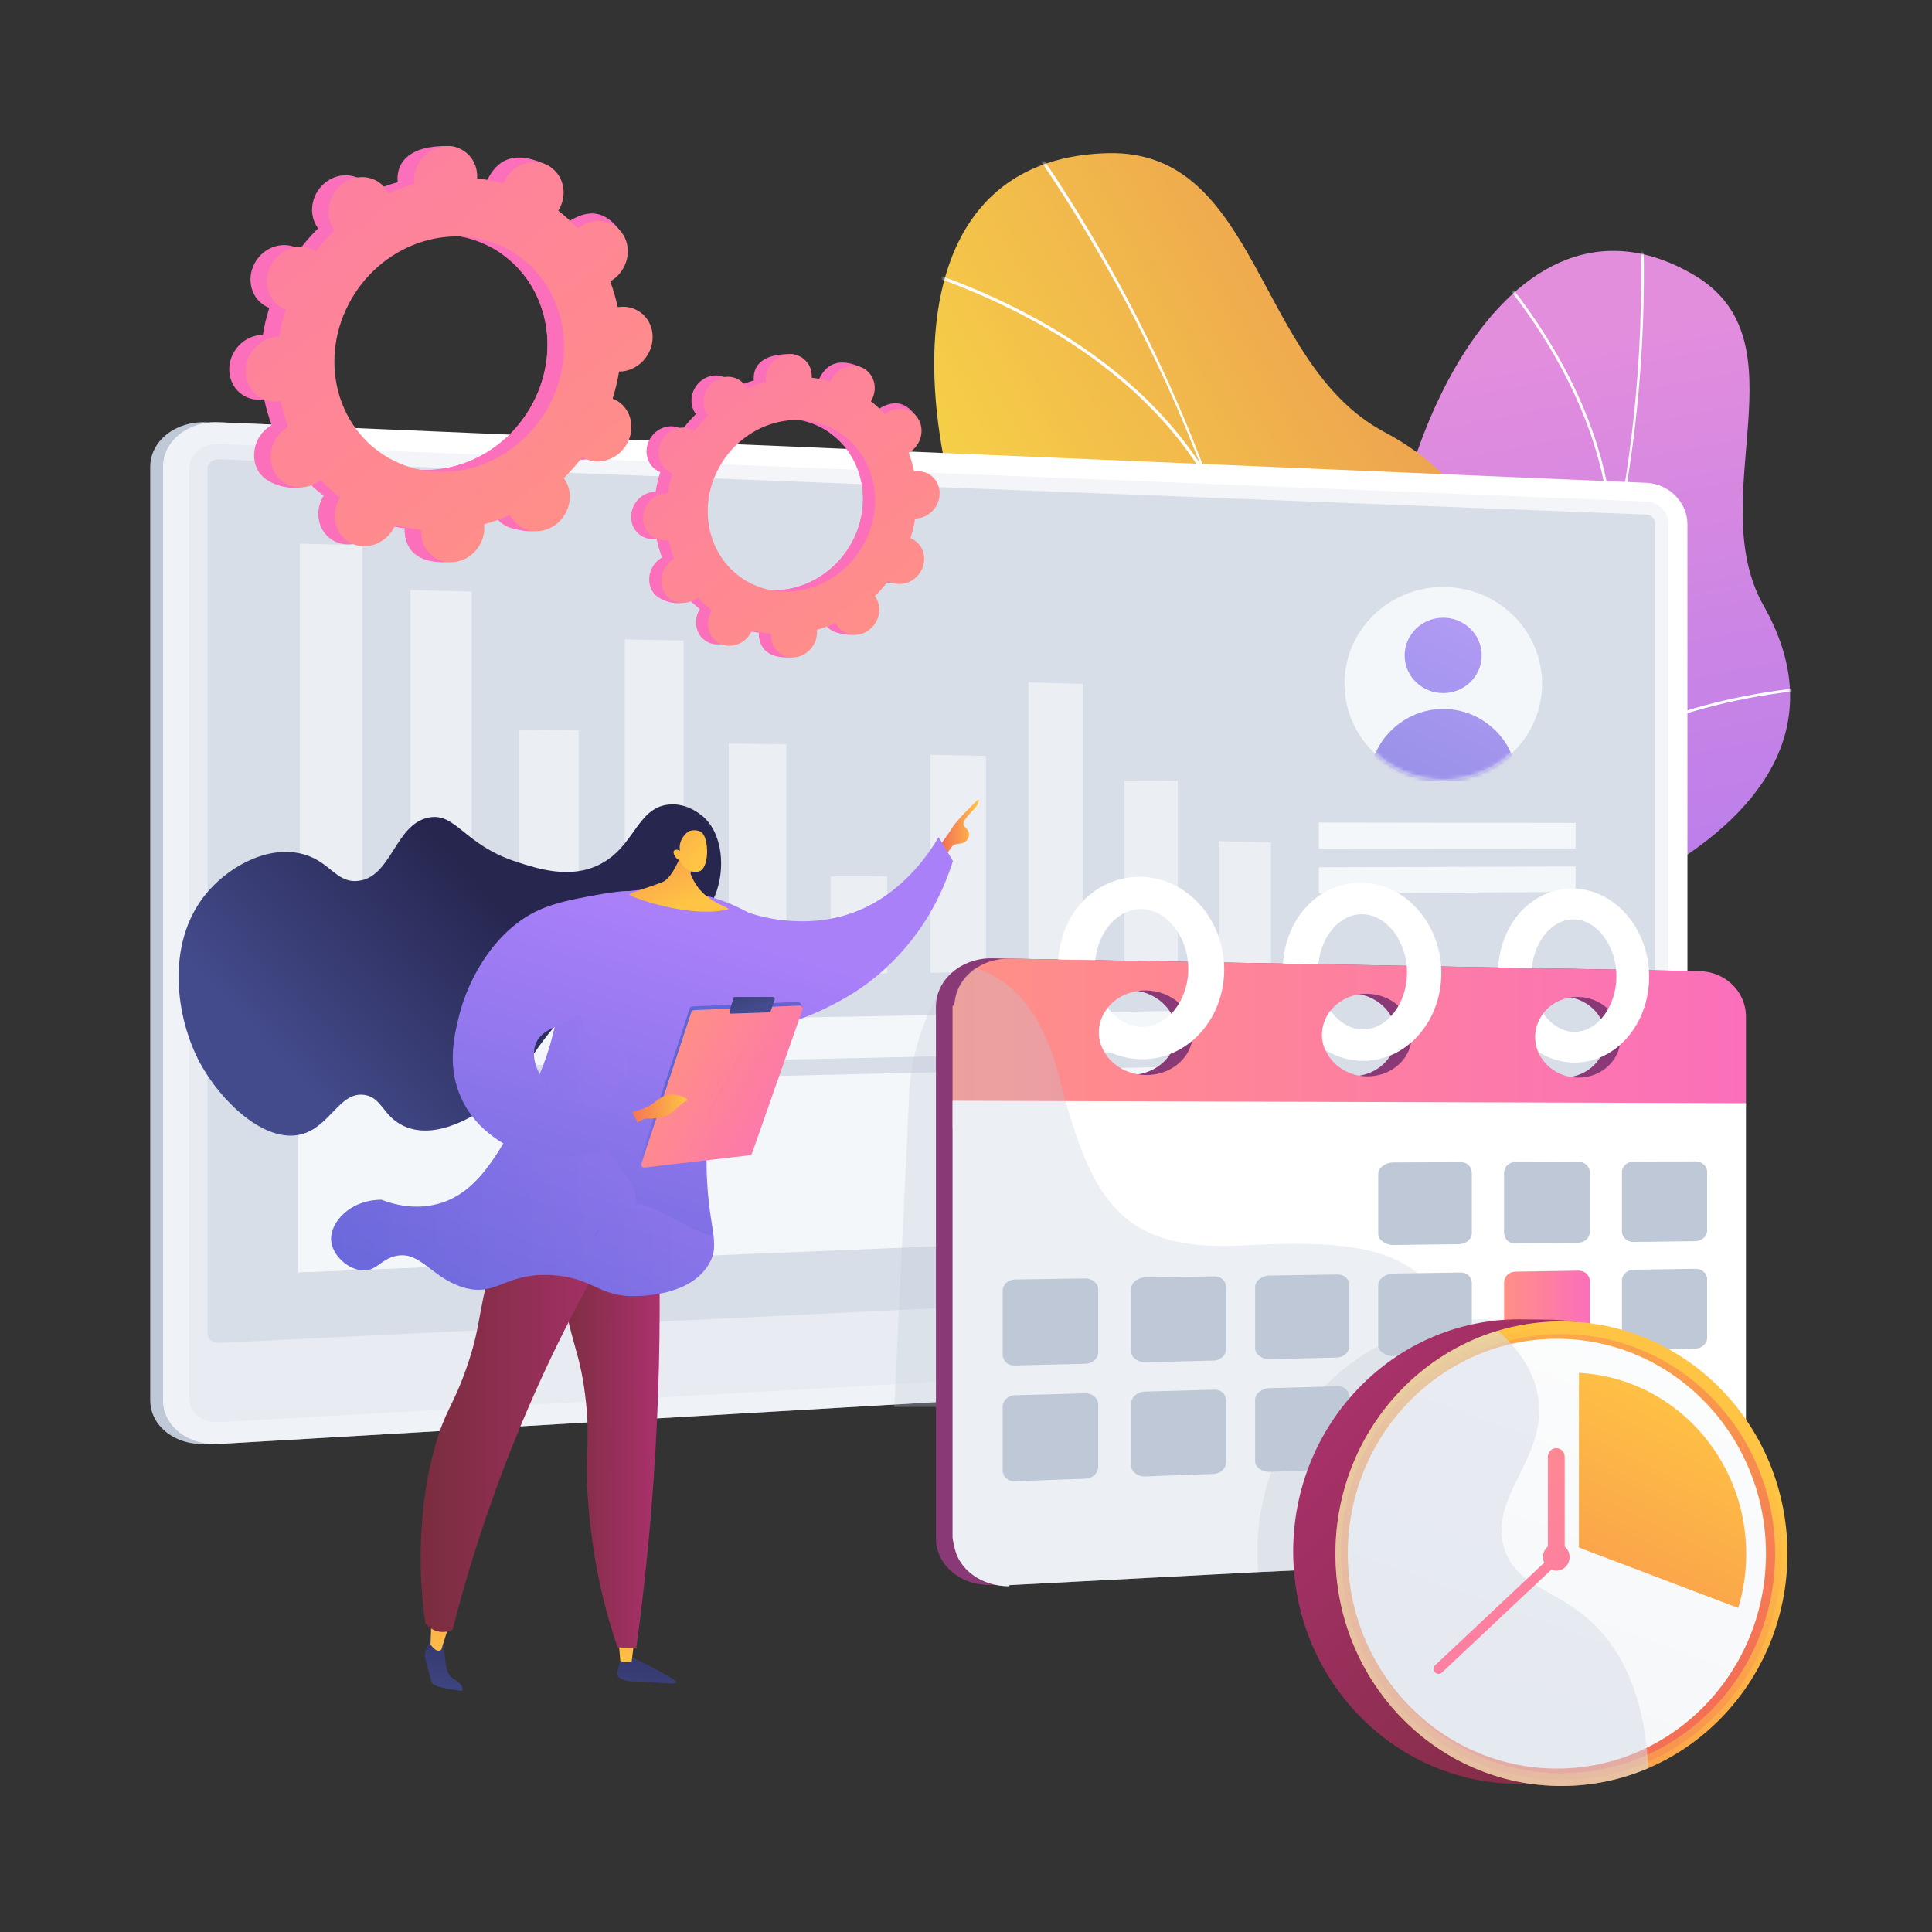 <svg xmlns="http://www.w3.org/2000/svg" width="463" height="463" viewBox="0 0 463 463" fill="none"><rect x="0" y="0" width="463" height="463" fill="#333333" stroke="none"/><path d="M280.623 332.368C277.515 332.111 270.986 328.87 269.639 327.339C260.68 317.146 242.64 299.128 242.852 284.916C242.888 282.489 253.841 279.762 255.29 277.473C261.842 274.076 264.331 273.296 268.939 267.071C282.543 248.695 248.18 216.784 285.878 203.412C313.492 193.617 337.57 202.034 332.634 159.619C327.698 117.204 358.664 38.183 405.907 65.873C433.021 81.765 407.914 119.102 422.675 145.202C436.702 170.003 426.662 191.355 399.825 207.766C372.988 224.177 388.221 235.24 397.31 258.993C408.228 287.524 362.961 294.624 341.777 296.157C324.718 297.391 282.13 311.799 280.623 332.368Z" fill="url(#paint0_linear_109_7)"></path><mask id="mask0_109_7" style="mask-type:luminance" maskUnits="userSpaceOnUse" x="242" y="60" width="187" height="273"><path d="M280.623 332.368C277.515 332.111 270.986 328.87 269.639 327.339C260.68 317.146 242.64 299.128 242.852 284.916C242.888 282.489 253.841 279.762 255.29 277.473C261.842 274.076 264.331 273.296 268.939 267.071C282.543 248.695 248.18 216.784 285.878 203.412C313.492 193.617 337.57 202.034 332.634 159.619C327.698 117.204 358.664 38.183 405.907 65.873C433.021 81.765 407.914 119.102 422.675 145.202C436.702 170.003 426.662 191.355 399.825 207.766C372.988 224.177 388.221 235.24 397.31 258.993C408.228 287.524 362.961 294.624 341.777 296.157C324.718 297.391 282.13 311.799 280.623 332.368Z" fill="white"></path></mask><g mask="url(#mask0_109_7)"><path d="M256.687 307.332L256.371 306.762C346.135 259.03 397.238 164.347 393.071 53.484L393.734 53.459C395.709 106.001 384.794 156.834 362.17 200.463C338.385 246.331 301.91 283.285 256.687 307.332Z" fill="#FCFDFE"></path><path d="M403.238 270.342C376.329 262.974 331.956 264.662 304.322 274.107L304.104 273.495C331.846 264.013 376.397 262.318 403.416 269.717L403.238 270.342Z" fill="#FCFDFE"></path><path d="M274.199 297.765L273.733 297.302C284.566 286.846 289.581 271.431 288.639 251.487C287.948 236.862 284.131 220.189 277.292 201.928L277.915 201.704C284.777 220.027 288.608 236.766 289.301 251.456C290.252 271.593 285.171 287.173 274.199 297.765Z" fill="#FCFDFE"></path><path d="M365.136 194.148L364.646 193.71C384.029 172.972 413.465 166.374 434.745 164.491L434.805 165.138C413.641 167.011 384.375 173.564 365.136 194.148Z" fill="#FCFDFE"></path><path d="M386.622 133.344L385.959 133.325C386.869 101.675 367.065 74.678 355.178 61.401L355.677 60.973C367.628 74.321 387.539 101.472 386.622 133.344Z" fill="#FCFDFE"></path></g><path d="M311.877 370.622C308.703 372.248 300.332 373.047 298.062 372.374C282.958 367.9 254.121 361.32 245.375 347.416C243.881 345.041 252.781 335.79 252.743 332.697C256.955 325.45 258.875 323.192 259.421 314.378C261.033 288.357 207.623 278.16 235.742 242.451C256.339 216.295 284.98 209.926 253.479 171.791C221.977 133.655 202.218 38.374 265.454 36.709C301.746 35.754 300.928 87.094 331.676 103.487C360.895 119.063 364.613 145.819 348.936 177.919C333.259 210.02 354.993 211.552 378.765 229.092C407.32 250.161 367.914 284.355 348.346 298.623C332.587 310.113 300.382 349.775 311.877 370.622Z" fill="url(#paint1_linear_109_7)"></path><mask id="mask1_109_7" style="mask-type:luminance" maskUnits="userSpaceOnUse" x="223" y="36" width="166" height="337"><path d="M311.877 370.622C308.703 372.248 300.332 373.047 298.062 372.374C282.958 367.9 254.121 361.32 245.375 347.416C243.881 345.041 252.781 335.79 252.743 332.697C256.955 325.45 258.875 323.192 259.421 314.378C261.033 288.357 207.623 278.16 235.742 242.451C256.339 216.295 284.98 209.926 253.479 171.791C221.977 133.655 202.218 38.374 265.454 36.709C301.746 35.754 300.928 87.094 331.676 103.487C360.895 119.063 364.613 145.819 348.936 177.919C333.259 210.02 354.993 211.552 378.765 229.092C407.32 250.161 367.914 284.355 348.346 298.623C332.587 310.113 300.382 349.775 311.877 370.622Z" fill="white"></path></mask><g mask="url(#mask1_109_7)"><path d="M272.906 360.796L272.24 360.434C329.185 260.005 319.08 137.392 245.208 32.445L245.835 32.022C280.845 81.759 302.285 137.618 307.836 193.56C313.673 252.372 301.594 310.201 272.906 360.796Z" fill="#FCFDFE"></path><path d="M391.66 236.516C360.936 245.61 318.988 274.021 298.151 299.849L297.553 299.387C318.472 273.457 360.589 244.933 391.44 235.802L391.66 236.516Z" fill="#FCFDFE"></path><path d="M283.854 340.956L283.111 340.789C287.025 324.117 282.176 306.15 268.7 287.385C258.82 273.626 244.616 259.768 226.485 246.193L226.948 245.601C245.141 259.222 259.399 273.136 269.324 286.956C282.929 305.901 287.818 324.069 283.854 340.956Z" fill="#FCFDFE"></path><path d="M306.733 185.65L305.983 185.52C311.708 153.723 336.085 129.567 355.527 114.902L355.992 115.493C336.657 130.078 312.416 154.088 306.733 185.65Z" fill="#FCFDFE"></path><path d="M289.26 113.746L288.606 114.129C269.552 82.9 233.349 68.68 213.465 62.983L213.679 62.267C233.671 67.995 270.073 82.299 289.26 113.746Z" fill="#FCFDFE"></path></g><path d="M49.447 346.037C42.051 346.469 36 341.773 36 335.567V111.887C36 105.681 42.051 100.888 49.447 101.202L50.478 101.246L391.491 125.75C396.922 125.98 401.318 120.418 401.318 125.696V315.935C401.318 321.213 396.922 325.764 391.491 326.08L51.208 343.932L50.128 345.998L49.447 346.037Z" fill="#BFC8D6"></path><path d="M52.521 346.037C45.125 346.469 39.074 341.773 39.074 335.567V111.887C39.074 105.681 45.125 100.888 52.521 101.202L394.565 115.707C399.996 115.938 404.392 120.418 404.392 125.696V315.935C404.392 321.213 399.996 325.764 394.565 326.08L52.521 346.037Z" fill="white"></path><path opacity="0.3" d="M394.566 120.184L52.521 106.413C48.567 106.254 45.352 108.811 45.352 112.124V286.088V335.229C45.352 338.543 48.567 341.049 52.521 340.827L394.566 321.603C397.476 321.44 399.83 319.012 399.83 316.18V272.692V125.524C399.83 122.692 397.476 120.302 394.566 120.184Z" fill="#D8DEE8"></path><path d="M52.521 321.825C50.982 321.899 49.728 320.911 49.728 319.622V112.29C49.728 111.001 50.981 110 52.521 110.06L394.565 123.319C395.701 123.363 396.623 124.298 396.623 125.403V303.172C396.623 304.277 395.701 305.221 394.565 305.276L52.521 321.825Z" fill="#D8DEE8"></path><path opacity="0.4" d="M358.857 312.235C330.081 294.813 350.18 245.28 317.864 220.392C285.283 195.3 239.438 226.075 216.616 200.09C199.623 180.742 219.507 157.379 203.281 139.183C177.836 110.648 112.697 149.894 82.771 121.781C78.522 117.79 74.234 111.735 71.794 102.019L52.521 101.202C45.125 100.888 39.074 105.681 39.074 111.887V335.567C39.074 341.773 45.125 346.469 52.521 346.038L394.565 326.08C399.996 325.764 404.392 321.213 404.392 315.935V312.552C381.681 320.095 367.796 317.647 358.857 312.235Z" fill="#D8DEE8"></path><path d="M71.512 304.914L153.84 301.553V259.309L71.512 261.263V304.914Z" fill="#F4F7FA"></path><g opacity="0.7"><path d="M292.061 232.176L304.569 232.007V201.895L292.061 201.581V232.176Z" fill="#F4F7FA"></path><path d="M269.489 232.481L282.239 232.309V187.127L269.489 187.053V232.481Z" fill="#F4F7FA"></path><path d="M246.475 232.792L259.476 232.616V163.909L246.475 163.535V232.792Z" fill="#F4F7FA"></path><path d="M223.007 233.108L236.265 232.929V181.173L223.007 180.875V233.108Z" fill="#F4F7FA"></path><path d="M199.072 233.431L212.594 233.249V209.986L199.072 210.038V233.431Z" fill="#F4F7FA"></path><path d="M174.654 233.761L188.449 233.575V178.35L174.654 178.223V233.761Z" fill="#F4F7FA"></path><path d="M149.739 234.098L163.815 233.908V153.51L149.739 153.24V234.098Z" fill="#F4F7FA"></path><path d="M124.312 234.441L138.678 234.247V175.016L124.312 174.868V234.441Z" fill="#F4F7FA"></path><path d="M98.357 234.792L113.022 234.594V141.769L98.357 141.425V234.792Z" fill="#F4F7FA"></path><path d="M71.857 235.149L86.831 234.947V130.695L71.857 130.282V235.149Z" fill="#F4F7FA"></path></g><path d="M316.055 294.928L377.581 292.416V286.322L316.055 288.667V294.928Z" fill="#F4F7FA"></path><path d="M316.055 214.107L377.581 213.749V207.655L316.055 207.846V214.107Z" fill="#F4F7FA"></path><path d="M316.055 203.389L377.581 203.317V197.223L316.055 197.128V203.389Z" fill="#F4F7FA"></path><path d="M316.055 286.273L326.082 285.901V276.299L316.055 276.629V286.273Z" fill="#F4F7FA"></path><path d="M94.122 278.324C99.352 278.517 100.129 275.554 105.278 275.267C114.011 274.78 116.15 283.099 124.566 282.972C131.435 282.868 133.163 277.252 139.964 277.874C145.019 278.337 146.015 281.631 150.943 282.103C151.927 282.198 152.895 282.161 153.84 282.026V301.553L71.512 304.915V270.366C75.925 270.677 79.146 271.654 81.453 272.644C87.004 275.025 88.845 278.13 94.122 278.324Z" fill="#F4F7FA"></path><path d="M71.857 256.471L304.569 251.384V241.836L71.857 245.965V256.471Z" fill="#F4F7FA"></path><path d="M163.815 301.145L304.569 295.397V255.077L163.815 258.378V301.145Z" fill="#F4F7FA"></path><path d="M362.618 180.222C371.863 171.173 371.863 156.502 362.618 147.453C353.372 138.404 338.381 138.404 329.136 147.453C319.89 156.502 319.89 171.173 329.136 180.222C338.381 189.271 353.372 189.271 362.618 180.222Z" fill="#F4F7FA"></path><mask id="mask2_109_7" style="mask-type:luminance" maskUnits="userSpaceOnUse" x="322" y="140" width="48" height="48"><path d="M362.618 180.222C371.863 171.173 371.863 156.502 362.618 147.453C353.372 138.404 338.381 138.404 329.136 147.453C319.89 156.502 319.89 171.173 329.136 180.222C338.381 189.271 353.372 189.271 362.618 180.222Z" fill="white"></path></mask><g mask="url(#mask2_109_7)"><g opacity="0.74"><path d="M345.852 166.1C350.949 166.1 355.081 162.056 355.081 157.067C355.081 152.079 350.949 148.034 345.852 148.034C340.755 148.034 336.623 152.079 336.623 157.067C336.623 162.056 340.755 166.1 345.852 166.1Z" fill="url(#paint2_linear_109_7)"></path><path d="M328.181 187.221C328.181 177.942 336.105 169.898 345.88 169.898C355.656 169.898 363.58 177.942 363.58 187.221H328.181Z" fill="url(#paint3_linear_109_7)"></path></g></g><path d="M151.637 397.183C151.637 397.183 161.966 402.32 162.135 403.14C162.304 403.96 155.492 402.865 152.712 402.983C149.931 403.102 147.643 402.202 147.895 400.914C148.147 399.624 149.12 396.383 149.12 396.383L151.637 397.183Z" fill="url(#paint4_linear_109_7)"></path><path d="M152.015 393.014L151.387 398.103C151.387 398.103 149.752 398.74 148.653 397.987L148.185 392.405L152.015 393.014Z" fill="url(#paint5_linear_109_7)"></path><path d="M103.37 393.136L102.168 395.247C101.832 395.837 101.732 396.547 101.893 397.22C102.313 398.975 103.153 402.396 103.518 403.288C104.017 404.503 110.701 405.224 110.701 405.224C110.701 405.224 111.297 404.306 109.909 403.198C108.522 402.089 107.63 401.915 107.14 400.279C106.65 398.643 106.323 394.015 106.323 394.015L103.37 393.136Z" fill="url(#paint6_linear_109_7)"></path><path d="M108.371 387.772C107.932 388.155 105.785 395.286 105.785 395.286C105.785 395.286 105.09 396.258 103.77 394.823C102.45 393.388 103.172 394.179 103.172 394.179L103.42 387.166L108.371 387.772Z" fill="url(#paint7_linear_109_7)"></path><path d="M157.698 290.768C158.243 305.949 158.266 322.442 157.467 340.062C156.569 359.904 154.762 378.243 152.486 394.867C151.64 394.896 150.751 394.901 149.822 394.872C149.195 394.853 148.587 394.82 148 394.776C146.819 391.328 145.423 386.796 144.172 381.381C142.858 375.688 142.065 370.581 141.5 365.697C139.511 348.502 141.842 347.002 140.228 334.259C138.798 322.974 136.765 322.533 134.378 306.51C131.788 289.124 133.716 286.516 134.654 285.574C138.645 281.563 148.02 284.293 157.698 290.768Z" fill="url(#paint8_linear_109_7)"></path><path opacity="0.3" d="M134.654 285.574C138.461 281.748 147.166 284.064 156.361 289.903C145.783 302.409 144.63 310.521 145.898 315.785C147.331 321.734 151.688 323.448 151.672 329.953C151.651 337.947 145.058 340.064 145.198 348.524C145.291 354.117 148.188 354.059 148.872 360.968C149.682 369.143 145.897 371.96 147.123 378.008C147.65 380.61 149.156 384.01 153.443 387.512C153.134 389.996 152.817 392.454 152.487 394.867C151.641 394.896 150.752 394.901 149.823 394.872C149.195 394.853 148.588 394.82 148.001 394.776C146.819 391.329 145.423 386.796 144.173 381.381C142.859 375.688 142.066 370.581 141.501 365.697C139.512 348.503 141.843 347.003 140.228 334.26C138.799 322.974 136.766 322.533 134.379 306.51C131.789 289.124 133.717 286.516 134.654 285.574Z" fill="url(#paint9_linear_109_7)"></path><path d="M151.147 290.513C142.039 305.096 132.215 323.244 123.43 344.968C116.791 361.384 111.976 376.798 108.441 390.535C107.963 390.777 106.834 391.261 105.392 391.052C103.426 390.767 102.247 389.394 101.939 389.01C100.5 379.163 100.658 370.823 101.147 364.804C101.46 360.95 102.013 354.532 104.258 346.609C106.772 337.734 108.501 337.236 111.781 327.846C115.186 318.101 114.361 315.669 117.621 303.473C118.961 298.463 121.203 291.007 124.903 282.089C133.651 284.897 142.399 287.705 151.147 290.513Z" fill="url(#paint10_linear_109_7)"></path><path d="M153.57 227.152C163.627 220.723 167.936 221.465 170.851 215.691C173.735 209.981 173.729 200.92 168.957 196.12C168.606 195.767 164.971 192.225 160.053 192.832C152.613 193.75 152.065 202.949 143.721 207.163C136.65 210.734 128.939 208.222 123.721 206.522C111.155 202.429 109.289 194.687 102.774 195.921C94.61 197.467 93.888 210.315 85.755 211.106C80.319 211.635 79.024 206.054 71.877 204.517C63.48 202.71 54.266 208.051 49.098 214.544C39.652 226.414 42.14 244.13 48.05 254.944C52.906 263.829 63.345 274.048 72.139 271.849C79.087 270.113 81.349 261.541 87.326 262.394C91.575 263.001 91.729 267.519 96.752 269.844C105 273.663 115.183 266.385 117.96 264.4C125.878 258.741 124.617 255.122 134.825 243.778C138.858 239.298 144.665 232.844 153.57 227.152Z" fill="url(#paint11_linear_109_7)"></path><path d="M225.597 202.149C225.597 202.149 227.297 199.821 228.375 198.092C229.453 196.362 234.487 191.503 234.487 191.503C234.487 191.503 234.871 192.274 233.787 193.508C232.703 194.742 230.423 196.856 230.947 197.751C231.472 198.646 232.948 199.434 231.882 201.123C230.817 202.812 228.965 201.659 228.018 203.014C227.071 204.369 226.101 205.847 226.101 205.847L225.597 202.149Z" fill="url(#paint12_linear_109_7)"></path><path d="M224.934 200.63C226.08 202.528 227.226 204.425 228.372 206.323C227.179 210.137 225.122 215.434 221.518 221.023C219.929 223.488 215 230.72 206.656 236.536C195.297 244.453 174.603 251.839 168.545 243.415C163.139 235.897 171.864 219.234 173.471 216.243C176.723 217.911 182.067 220.124 188.936 220.648C191.187 220.819 197.046 221.21 203.647 218.991C215.863 214.885 222.645 204.52 224.934 200.63Z" fill="url(#paint13_linear_109_7)"></path><path d="M186.724 226.065C186.153 228.876 177.219 227.369 175.375 232.471C174.385 235.21 176.486 236.949 176.574 241.599C176.673 246.805 174.137 249.762 172.192 253.857C169.344 259.856 169.333 265.736 169.312 277.496C169.282 294.235 173.064 297.601 169.836 302.996C165.634 310.019 155.543 310.467 152.816 310.589C143.489 311.004 142.383 306.154 132.262 305.575C120.704 304.914 119.058 311.062 110.792 308.44C103.241 306.044 100.7 299.671 94.82 300.991C91.145 301.815 90.17 304.747 86.703 304.429C83.219 304.11 79.617 300.731 79.372 297.266C79.067 292.959 83.877 287.533 91.416 287.524C94.412 288.675 99.378 290.009 104.901 288.527C113.95 286.1 118.656 277.679 123.884 268.327C127.5 261.858 134.147 249.967 134.226 234.374C134.259 227.944 133.148 226.063 134.75 222.627C139.95 211.467 160.125 213.132 161.833 213.293C175.58 214.59 187.414 222.67 186.724 226.065Z" fill="url(#paint14_linear_109_7)"></path><path d="M191.231 240.11L165.89 241.192C165.612 241.204 165.368 241.4 165.274 241.686L153.336 277.925C153.165 278.445 153.702 279.745 154.204 279.686L179.258 275.957C179.513 275.927 179.731 275.743 179.823 275.481L192.243 241.656C192.419 241.155 191.722 240.089 191.231 240.11Z" fill="url(#paint15_linear_109_7)"></path><path d="M191.624 240.997L166.283 242.079C166.005 242.091 165.761 242.286 165.667 242.573L153.73 278.812C153.558 279.332 153.944 279.868 154.446 279.809L179.651 276.843C179.906 276.813 180.124 276.63 180.216 276.368L192.289 242.013C192.465 241.511 192.115 240.976 191.624 240.997Z" fill="url(#paint16_linear_109_7)"></path><path d="M184.695 242.347L185.672 239.458C185.76 239.197 185.584 238.92 185.33 238.92H176.105C175.946 238.92 175.806 239.032 175.758 239.198L174.83 242.394C174.754 242.656 174.938 242.922 175.189 242.914L184.364 242.607C184.513 242.602 184.644 242.499 184.695 242.347Z" fill="url(#paint17_linear_109_7)"></path><path opacity="0.3" d="M169.096 271.037C170.742 265.196 168.033 261.393 170.798 256.854C174.709 250.434 183.111 253.151 185.723 247.971C186.427 246.574 186.764 244.493 185.814 241.245L191.625 240.997C192.115 240.976 192.465 241.511 192.289 242.013L180.216 276.368C180.124 276.63 179.906 276.813 179.652 276.843L164.333 278.646C167.061 276.043 168.427 273.411 169.096 271.037Z" fill="url(#paint18_linear_109_7)"></path><path d="M150.591 266.697C150.591 266.697 154.42 265.863 155.897 264.846C157.374 263.829 158.94 262.194 161.118 262.283C163.295 262.373 165.486 263.584 164.48 263.862C163.474 264.14 161.596 266.323 160.16 267.183C158.725 268.043 155.445 268.12 154.834 268.074C154.223 268.027 151.812 269.614 151.812 269.614L150.591 266.697Z" fill="url(#paint19_linear_109_7)"></path><path opacity="0.3" d="M91.416 287.524C94.411 288.675 99.377 290.009 104.9 288.527C113.949 286.1 118.656 277.68 123.883 268.328C127.5 261.858 134.147 249.967 134.226 234.375C134.258 227.945 133.148 226.063 134.749 222.627C135.004 222.08 135.305 221.572 135.627 221.086C139.578 224.008 141.109 226.934 141.557 229.503C142.647 235.757 137.509 240.871 140.182 246.265C142.743 251.432 149.074 250.002 150.394 254.431C151.818 259.209 144.812 262.091 144.503 269.473C144.132 278.334 153.868 282.673 152.161 288.599C150.682 293.735 142.535 293.365 142.539 296.12C142.544 299.395 142.287 292.632 152.161 288.599C155.154 287.377 169.238 297.551 170.95 295.765C171.318 298.652 171.252 300.63 169.835 302.997C165.633 310.019 155.543 310.468 152.816 310.589C143.489 311.004 142.382 306.155 132.262 305.575C120.703 304.914 119.057 311.063 110.791 308.44C103.24 306.045 100.699 299.672 94.819 300.991C91.144 301.816 90.17 304.747 86.703 304.43C83.218 304.111 79.617 300.731 79.371 297.266C79.066 292.959 83.877 287.533 91.416 287.524Z" fill="url(#paint20_linear_109_7)"></path><path d="M150.689 264.961C151.867 267.253 153.045 269.545 154.224 271.837C152.407 272.811 132.986 282.866 118.909 272.912C117.168 271.681 112.542 268.41 110.049 262.004C107.301 254.944 108.842 248.379 109.842 244.116C112.318 233.562 119.318 222.491 129.251 218.043C133.045 216.344 137.55 215.484 141.787 214.676C145.38 213.99 151.027 213.149 151.147 213.745C151.206 214.035 149.894 214.406 148.982 214.97C143.386 218.435 150.492 232.742 143.914 239.603C137.613 246.176 129.435 245.091 128.117 251.047C127.504 253.816 128.773 256.308 129.338 257.418C132.49 263.61 140.977 266.382 150.689 264.961Z" fill="url(#paint21_linear_109_7)"></path><path d="M163.871 203.003C163.871 203.003 161.59 210.259 158.75 211.389C155.909 212.518 151.418 213.815 150.855 214.318C150.291 214.819 165.947 220.383 174.724 217.822C172.223 216.624 171.554 216.242 171.554 216.242C170.886 215.859 169.64 215.146 168.472 214.014C167.676 213.243 166.43 211.808 165.493 209.425L166.313 205.305L163.871 203.003Z" fill="url(#paint22_linear_109_7)"></path><path d="M162.847 206.171C162.847 206.171 164.169 209.386 167.304 208.893C170.111 208.451 169.968 200.724 168.061 199.408C167.425 198.97 166.134 198.803 165.176 199.186C164.503 199.456 162.498 201.253 162.945 203.885C162.326 203.525 161.71 203.581 161.496 203.905C161.225 204.316 161.665 205.06 161.764 205.229C162.109 205.814 162.612 206.071 162.847 206.171Z" fill="url(#paint23_linear_109_7)"></path><path opacity="0.3" d="M226.894 235.074C226.894 235.074 218.027 246.589 217.798 264.217L214.324 337.16H228.889L226.894 235.074Z" fill="#BFC8D6"></path><path d="M403.891 232.671L395.25 232.514L387.338 232.372L367.118 232.003L359.034 231.856L345.358 231.608L337.117 231.462L293.326 230.663L284.684 230.506L241.633 229.727L237.786 229.656C230.453 229.524 224.295 234.704 224.295 241.224V368.655C224.295 375.175 230.431 380.167 237.77 379.813L241.761 379.616V380.139H241.767L241.948 379.592L301.49 375.954L403.777 369.884C410.041 369.586 415.419 366.465 415.419 360.486V243.692C415.419 237.719 410.16 232.782 403.891 232.671ZM374.573 238.857C375.193 238.867 375.798 238.928 376.387 239.039C379.571 239.621 382.237 241.578 383.664 244.224C384.388 245.554 384.796 247.056 384.796 248.649C384.796 250.384 384.31 252.008 383.457 253.409C381.99 255.837 379.421 257.592 376.382 258.083C375.798 258.179 375.193 258.23 374.573 258.225C368.883 258.189 364.252 253.809 364.252 248.432C364.252 243.055 368.883 238.771 374.573 238.857ZM323.869 238.093C324.515 238.103 325.15 238.164 325.765 238.275C329.073 238.867 331.848 240.845 333.357 243.515C334.143 244.896 334.582 246.464 334.582 248.118C334.582 249.868 334.086 251.512 333.218 252.929C331.683 255.453 328.97 257.274 325.755 257.779C325.145 257.875 324.514 257.926 323.868 257.921C317.91 257.886 313.052 253.399 313.052 247.896C313.052 242.392 317.91 238.002 323.869 238.093ZM270.699 237.294C271.381 237.304 272.053 237.37 272.699 237.486C276.197 238.098 279.128 240.157 280.694 242.929C281.49 244.325 281.939 245.903 281.939 247.567C281.939 249.388 281.407 251.098 280.461 252.564C278.849 255.104 276.032 256.94 272.699 257.456C272.053 257.562 271.381 257.613 270.699 257.607C264.445 257.567 259.344 252.969 259.344 247.329C259.344 241.694 264.445 237.198 270.699 237.294Z" fill="url(#paint24_linear_109_7)"></path><path d="M407.253 232.731L395.151 232.509L387.289 232.367L367.093 232.003L359.021 231.851L345.352 231.603L337.114 231.456L293.325 230.657L284.684 230.501L262.476 230.096L253.592 229.934L242.114 229.727C241.954 229.722 241.793 229.722 241.633 229.727C238.76 229.757 236.083 230.571 233.948 232.008C233.933 232.018 233.917 232.028 233.902 232.038C231.1 233.94 229.178 236.793 228.842 240.106C228.821 240.334 228.555 240.566 228.544 240.799C228.539 240.915 228.288 241.032 228.288 241.148V270.45L256.861 269.671L414.911 265.316L418.414 265.225V243.606C418.413 237.643 413.496 232.842 407.253 232.731ZM388.383 248.69C388.383 249.282 388.326 249.858 388.212 250.42C387.354 254.901 383.204 258.275 378.191 258.245C377.576 258.24 376.971 258.189 376.382 258.083C371.57 257.253 367.901 253.257 367.901 248.472C367.901 243.687 371.571 239.767 376.387 239.039C376.971 238.943 377.576 238.902 378.191 238.912C381.002 238.953 383.55 240.061 385.39 241.826C387.241 243.596 388.383 246.024 388.383 248.69ZM338.339 248.164C338.339 248.735 338.288 249.292 338.184 249.833C337.326 254.471 332.949 257.977 327.662 257.946C327.011 257.941 326.375 257.886 325.755 257.779C322.08 257.147 319.041 254.805 317.672 251.679C317.16 250.526 316.876 249.261 316.876 247.936C316.876 245.802 317.61 243.834 318.85 242.236C320.457 240.162 322.923 238.7 325.765 238.275C326.38 238.184 327.016 238.138 327.662 238.149C330.577 238.194 333.213 239.307 335.135 241.072C337.115 242.888 338.339 245.402 338.339 248.164ZM285.878 247.612C285.878 248.235 285.816 248.847 285.691 249.433C284.746 254.127 280.182 257.658 274.678 257.628C274.001 257.623 273.34 257.567 272.699 257.456C267.402 256.586 263.36 252.392 263.36 247.375C263.36 242.352 267.402 238.245 272.699 237.486C273.34 237.385 274.001 237.344 274.678 237.354C277.769 237.4 280.56 238.563 282.585 240.415C284.622 242.266 285.878 244.815 285.878 247.612Z" fill="url(#paint25_linear_109_7)"></path><path d="M418.413 264.375V360.359C418.413 360.921 418.386 361.472 418.298 362.013C417.476 367.233 412.832 371.427 407.167 371.695L301.559 376.753L241.947 379.87L241.845 380.139H241.762C235.157 380.139 229.588 376.056 228.678 370.442C228.585 369.88 228.288 369.039 228.288 368.452V263.794L255.119 263.874L414.911 264.365L418.413 264.375Z" fill="white"></path><path d="M352.716 281.094C352.716 279.665 351.621 278.512 350.086 278.518L333.795 278.584C332.235 278.589 330.292 279.776 330.292 281.22V295.797C330.292 297.241 332.311 298.383 333.87 298.363L349.711 298.159C351.246 298.14 352.716 296.958 352.716 295.528L352.716 281.094Z" fill="#BFC8D6"></path><path d="M381.007 280.96C381.007 279.548 379.754 278.413 378.259 278.418L363.125 278.478C361.607 278.483 360.45 279.649 360.45 281.074V295.456C360.45 296.881 361.586 298.017 363.105 297.997L378.306 297.801C379.801 297.782 381.007 296.618 381.007 295.206V280.96Z" fill="#BFC8D6"></path><path d="M409.112 280.831C409.112 279.438 407.82 278.316 406.364 278.321L391.462 278.368C389.983 278.373 388.691 279.513 388.691 280.919V295.11C388.691 296.516 389.928 297.648 391.406 297.629L406.346 297.443C407.802 297.425 409.112 296.282 409.112 294.889V280.831Z" fill="#BFC8D6"></path><path d="M352.716 307.495C352.716 306.065 351.621 304.926 350.086 304.951L333.795 305.21C332.235 305.234 330.292 306.438 330.292 307.882V322.458C330.292 323.902 332.311 325.027 333.87 324.988L349.711 324.594C351.246 324.556 352.716 323.359 352.716 321.929L352.716 307.495Z" fill="#BFC8D6"></path><path d="M381.007 307.018C381.007 305.607 379.754 304.484 378.259 304.508L363.125 304.752C361.607 304.776 360.45 305.955 360.45 307.38V321.762C360.45 323.186 361.586 324.308 363.105 324.271L378.306 323.89C379.801 323.853 381.007 322.676 381.007 321.264V307.018Z" fill="url(#paint26_linear_109_7)"></path><path d="M409.112 306.544C409.112 305.152 407.82 304.044 406.364 304.067L391.462 304.294C389.983 304.318 388.691 305.471 388.691 306.877V321.069C388.691 322.475 389.928 323.591 391.406 323.555L406.346 323.188C407.802 323.152 409.112 321.995 409.112 320.603V306.544Z" fill="#BFC8D6"></path><path d="M263.184 309.033C263.184 307.543 261.719 306.352 260.054 306.378L243.229 306.632C241.536 306.658 240.285 307.886 240.285 309.391V324.579C240.285 326.083 241.476 327.28 243.169 327.238L260.145 326.827C261.81 326.786 263.184 325.555 263.184 324.065L263.184 309.033Z" fill="#BFC8D6"></path><path d="M293.818 308.492C293.818 307.023 292.638 305.855 291.018 305.88L274.3 306.143C272.654 306.169 271.083 307.397 271.083 308.88V323.858C271.083 325.342 272.72 326.508 274.367 326.467L290.868 326.055C292.488 326.015 293.818 324.79 293.818 323.321V308.492H293.818Z" fill="#BFC8D6"></path><path d="M323.368 308.022C323.368 306.573 322.171 305.405 320.594 305.43L304.121 305.682C302.519 305.707 300.789 306.915 300.789 308.379V323.156C300.789 324.62 302.559 325.766 304.161 325.726L320.361 325.337C321.938 325.298 323.368 324.101 323.368 322.652L323.368 308.022Z" fill="#BFC8D6"></path><path d="M352.716 333.895C352.716 332.465 351.621 331.34 350.086 331.383L333.795 331.835C332.235 331.878 330.292 333.099 330.292 334.543V349.119C330.292 350.563 332.311 351.67 333.87 351.612L349.711 351.027C351.246 350.97 352.716 349.759 352.716 348.329L352.716 333.895Z" fill="#BFC8D6"></path><path d="M381.007 333.076C381.007 331.665 379.754 330.556 378.259 330.598L363.125 331.026C361.607 331.069 360.45 332.261 360.45 333.685V348.067C360.45 349.492 361.586 350.6 363.105 350.544L378.306 349.979C379.801 349.924 381.007 348.734 381.007 347.323V333.076Z" fill="#BFC8D6"></path><path d="M263.184 336.529C263.184 335.04 261.719 333.867 260.054 333.913L243.229 334.374C241.536 334.422 240.285 335.666 240.285 337.171V352.358C240.285 353.863 241.476 355.044 243.169 354.982L260.145 354.362C261.81 354.3 263.184 353.051 263.184 351.562L263.184 336.529Z" fill="#BFC8D6"></path><path d="M293.818 335.614C293.818 334.145 292.638 332.991 291.018 333.036L274.3 333.502C272.654 333.548 271.083 334.792 271.083 336.276V351.254C271.083 352.737 272.72 353.885 274.367 353.824L290.868 353.212C292.488 353.152 293.818 351.911 293.818 350.442V335.614H293.818Z" fill="#BFC8D6"></path><path d="M323.368 334.782C323.368 333.332 322.171 332.179 320.594 332.224L304.121 332.674C302.519 332.719 300.789 333.944 300.789 335.408V350.186C300.789 351.65 302.559 352.778 304.161 352.718L320.361 352.133C321.938 352.074 323.368 350.861 323.368 349.412L323.368 334.782Z" fill="#BFC8D6"></path><path d="M273.629 210.141C263.137 209.856 254.435 218.126 253.593 229.941L262.476 230.103C263.2 223.045 268.022 217.73 273.629 217.864C279.679 218.007 284.766 224.548 284.766 232.184C284.766 239.82 279.679 246.199 273.629 246.132C270.474 246.096 267.568 244.302 265.498 241.513C264.298 243.104 262.228 246.752 264.187 251.165C267.01 252.848 270.226 253.814 273.629 253.84C284.564 253.924 293.382 244.293 293.382 232.335C293.382 220.377 284.564 210.439 273.629 210.141Z" fill="white"></path><path d="M326.571 211.556C316.568 211.284 308.274 219.364 307.47 230.899L315.938 231.053C316.628 224.162 321.226 218.97 326.571 219.097C332.341 219.234 337.192 225.619 337.192 233.076C337.192 240.534 332.341 246.765 326.571 246.7C323.564 246.667 320.793 244.915 318.819 242.193C317.675 243.747 315.702 247.309 317.57 251.618C320.261 253.26 323.327 254.203 326.571 254.228C337 254.308 345.411 244.9 345.411 233.221C345.411 221.541 337 211.84 326.571 211.556Z" fill="white"></path><path d="M377.237 212.961C367.698 212.701 359.789 220.596 359.023 231.859L367.097 232.006C367.755 225.277 372.139 220.204 377.237 220.326C382.74 220.456 387.368 226.69 387.368 233.974C387.368 241.257 382.74 247.344 377.237 247.283C374.369 247.251 371.727 245.541 369.844 242.883C368.753 244.402 366.871 247.88 368.653 252.087C371.219 253.691 374.143 254.611 377.237 254.634C387.184 254.711 395.209 245.52 395.209 234.111C395.209 222.703 387.184 213.232 377.237 212.961Z" fill="white"></path><path opacity="0.3" d="M418.413 356.434V360.359C418.413 360.921 418.386 361.472 418.298 362.013C417.491 367.233 412.919 371.427 407.26 371.695L301.559 376.753L241.947 379.87C241.885 379.87 241.829 380.139 241.767 380.139H241.762C235.199 380.139 229.603 376.026 228.678 370.441C228.585 369.88 228.288 369.039 228.288 368.452V241.148C228.288 241.032 228.539 240.915 228.544 240.799C228.554 240.566 228.695 240.334 228.716 240.106C229.042 236.783 230.986 233.879 233.787 231.977C233.818 231.988 233.886 231.998 233.916 232.008C240.615 234.157 249.194 240.313 253.587 257.299C254.181 259.59 254.773 261.785 255.362 263.874C255.936 265.903 256.519 267.83 257.108 269.671C263.894 290.824 272.516 299.798 297.819 298.467C316.445 297.491 330.741 297.84 339.749 305.114C339.894 305.225 340.039 305.346 340.184 305.468C343.409 308.194 345.942 311.861 347.73 316.748C348.583 319.074 349.265 321.679 349.772 324.588C349.792 324.689 349.813 324.795 349.828 324.901C350.733 330.228 354.733 333.52 360.449 335.842C360.495 335.862 360.542 335.878 360.588 335.898C366.196 338.149 373.457 339.474 381.008 340.9C381.085 340.911 381.158 340.926 381.235 340.941C393.385 343.232 406.75 345.781 415.05 352.898C415.758 353.5 416.422 354.143 417.052 354.82C417.533 355.337 418.413 355.873 418.413 356.434Z" fill="#BFC8D6"></path><path opacity="0.3" d="M418.413 359.884V360.359C418.413 360.921 418.386 361.472 418.298 362.013C417.491 367.233 412.919 371.426 407.26 371.695L301.559 376.753C301.529 376.444 301.51 376.131 301.489 375.822C301.396 374.547 301.355 373.263 301.35 371.968C301.335 365.195 302.498 358.705 304.638 352.701C307.397 344.952 311.785 338.007 317.377 332.311C321.176 328.442 325.523 325.144 330.298 322.564C335.642 319.666 341.513 317.663 347.73 316.747C349.368 316.505 351.033 316.338 352.717 316.252C353.601 316.201 354.49 316.176 355.384 316.176C355.808 316.171 358.34 316.196 360.449 316.216C361.855 316.236 363.064 316.251 363.343 316.262C365.266 316.332 367.136 316.509 368.956 316.778C373.116 317.036 377.152 317.779 381.008 318.953C383.742 319.782 386.388 320.824 388.92 322.073C389.871 322.534 390.807 323.024 391.721 323.545C401.985 329.352 410.218 338.477 415.05 349.514C415.81 351.239 416.468 353.009 417.052 354.82C417.585 356.475 418.413 358.164 418.413 359.884Z" fill="#BFC8D6"></path><path d="M418.232 371.709C418.301 401.983 401.859 426.69 372.577 427.502C372.125 427.515 364.652 427.501 364.196 427.502C334.284 427.573 309.979 402.71 309.909 371.967C309.84 341.225 334.033 316.245 363.945 316.174C364.645 316.172 371.211 316.236 371.904 316.261C400.851 317.32 418.165 341.685 418.232 371.709Z" fill="url(#paint27_linear_109_7)"></path><path d="M374.196 428C404.109 428 428.358 403.078 428.358 372.336C428.358 341.593 404.109 316.672 374.196 316.672C344.284 316.672 320.035 341.593 320.035 372.336C320.035 403.078 344.284 428 374.196 428Z" fill="url(#paint28_linear_109_7)"></path><path opacity="0.3" d="M374.196 426.598C403.355 426.598 426.993 402.304 426.993 372.336C426.993 342.368 403.355 318.074 374.196 318.074C345.037 318.074 321.399 342.368 321.399 372.336C321.399 402.304 345.037 426.598 374.196 426.598Z" fill="url(#paint29_linear_109_7)"></path><path d="M374.196 424.959C402.475 424.959 425.4 401.399 425.4 372.336C425.4 343.272 402.475 319.712 374.196 319.712C345.918 319.712 322.993 343.272 322.993 372.336C322.993 401.399 345.918 424.959 374.196 424.959Z" fill="url(#paint30_linear_109_7)"></path><path d="M373.102 423.835C400.776 423.835 423.21 400.778 423.21 372.336C423.21 343.894 400.776 320.837 373.102 320.837C345.428 320.837 322.993 343.894 322.993 372.336C322.993 400.778 345.428 423.835 373.102 423.835Z" fill="url(#paint31_linear_109_7)"></path><path d="M378.392 370.861L416.562 385.347C417.805 381.255 418.475 376.902 418.475 372.389C418.475 349.149 400.721 330.171 378.392 329V370.861Z" fill="url(#paint32_linear_109_7)"></path><g opacity="0.54"><path d="M360.52 371.167C356.557 358.607 370.884 349.542 368.626 334.901C367.629 328.441 363.75 323.148 358.98 318.901C336.429 325.673 319.978 347.107 320.035 372.465C320.104 403.207 344.409 428.071 374.322 428C381.656 427.983 388.645 426.464 395.019 423.734C394.095 405.968 388.527 395.932 382.605 389.885C373.479 380.566 363.542 380.745 360.52 371.167Z" fill="#D8DEE8"></path></g><path d="M372.961 376.416C374.72 376.416 376.147 374.95 376.147 373.142C376.147 371.333 374.72 369.867 372.961 369.867C371.201 369.867 369.775 371.333 369.775 373.142C369.775 374.95 371.201 376.416 372.961 376.416Z" fill="url(#paint33_linear_109_7)"></path><path d="M372.961 347.048C371.849 347.048 370.948 347.974 370.948 349.117V371.189C370.948 372.332 371.849 373.259 372.961 373.259C374.073 373.259 374.975 372.332 374.975 371.189V349.117C374.975 347.974 374.073 347.048 372.961 347.048Z" fill="url(#paint34_linear_109_7)"></path><path d="M372.74 373.629C372.306 373.132 371.562 373.09 371.078 373.536L343.966 399.032C343.481 399.478 343.441 400.243 343.874 400.74C344.308 401.238 345.053 401.28 345.537 400.834L372.649 375.338C373.133 374.892 373.174 374.127 372.74 373.629Z" fill="url(#paint35_linear_109_7)"></path><path d="M136.151 109.408C139.817 111.229 144.423 109.557 146.438 105.672C148.454 101.787 147.116 97.161 143.45 95.339C143.26 95.244 143.066 95.165 142.872 95.089C143.553 92.94 144.066 90.773 144.411 88.606C144.621 88.605 144.832 88.602 145.046 88.583C149.228 88.218 152.548 84.457 152.46 80.181C152.373 75.906 148.911 72.736 144.729 73.101C144.51 73.12 144.295 73.153 144.082 73.191C143.645 71.072 143.046 69.002 142.291 66.999C142.483 66.889 142.675 66.775 142.862 66.647C146.44 64.193 147.584 59.351 145.417 55.831C143.25 52.311 138.592 51.446 135.014 53.9C134.831 54.025 134.658 54.161 134.488 54.299C133.074 52.77 131.524 51.353 129.847 50.059C129.965 49.87 130.081 49.678 130.185 49.477C132.2 45.592 134.834 41.349 131.139 39.583C122.593 35.5 118.925 38.995 116.909 42.88C116.805 43.082 116.715 43.286 116.629 43.491C114.572 42.929 112.488 42.54 110.393 42.326C110.406 42.11 110.416 41.894 110.412 41.674C110.324 37.399 111.621 35.086 107.422 35.006C98.267 34.831 95.178 38.721 95.266 42.996C95.271 43.219 95.29 43.438 95.312 43.655C93.214 44.24 91.154 44.988 89.148 45.893C89.053 45.703 88.954 45.513 88.841 45.329C86.674 41.809 82.016 40.945 78.438 43.398C74.859 45.852 73.715 50.694 75.882 54.215C75.993 54.395 76.115 54.564 76.239 54.73C74.654 56.281 73.17 57.965 71.799 59.772C71.621 59.663 71.441 59.557 71.251 59.462C67.586 57.641 62.98 59.313 60.965 63.198C58.95 67.083 60.288 71.71 63.953 73.531C64.143 73.626 64.337 73.705 64.532 73.781C63.851 75.93 63.337 78.097 62.993 80.264C62.782 80.265 62.572 80.268 62.358 80.287C58.175 80.652 54.855 84.413 54.943 88.689C55.031 92.964 58.492 96.134 62.675 95.769C62.893 95.75 63.108 95.716 63.321 95.679C63.758 97.798 64.357 99.868 65.112 101.871C64.92 101.981 64.728 102.095 64.541 102.223C60.963 104.677 59.819 109.519 61.986 113.039C64.153 116.56 71.327 118.195 74.906 115.741C75.089 115.616 72.745 114.709 72.915 114.571C74.329 116.1 75.878 117.517 77.556 118.811C77.438 119 77.322 119.192 77.218 119.393C75.203 123.278 76.541 127.904 80.207 129.726C83.873 131.547 88.478 129.874 90.494 125.99C90.598 125.788 90.688 125.584 90.775 125.379C92.831 125.941 94.915 126.33 97.01 126.544C96.997 126.76 96.987 126.977 96.991 127.196C97.079 131.471 100.54 134.641 104.723 134.276C108.905 133.911 112.225 130.15 112.137 125.874C112.133 125.651 112.113 125.432 112.091 125.215C114.189 124.63 116.249 123.882 118.255 122.977C118.35 123.167 118.449 123.357 118.562 123.541C120.729 127.061 125.387 127.925 128.965 125.472C132.544 123.018 133.688 118.175 131.521 114.655C131.41 114.475 131.288 114.306 131.164 114.14C132.749 112.589 134.233 110.905 135.604 109.098C135.782 109.207 135.962 109.313 136.151 109.408ZM90.453 109.975C77.142 103.361 72.284 86.565 79.602 72.459C86.919 58.354 103.641 52.281 116.951 58.895C130.261 65.509 135.119 82.305 127.802 96.411C120.484 110.516 103.762 116.589 90.453 109.975Z" fill="url(#paint36_linear_109_7)"></path><path d="M145.046 88.583C149.228 88.218 152.548 84.456 152.46 80.181C152.373 75.906 148.911 72.735 144.729 73.1C144.51 73.12 144.295 73.153 144.082 73.191C143.645 71.072 143.046 69.002 142.291 66.999C142.483 66.889 142.675 66.775 142.862 66.647C146.44 64.193 150.867 58.264 148.343 54.981C143.551 48.748 138.592 51.446 135.014 53.899C134.831 54.025 134.658 54.161 134.488 54.299C133.075 52.77 131.524 51.353 129.847 50.059C129.965 49.87 130.081 49.678 130.185 49.477C131.282 47.363 131.379 45.032 130.654 43.05C127.198 49.003 123.788 54.982 120.44 60.993C131.058 68.609 134.439 83.616 127.802 96.411C122.177 107.253 110.997 113.341 100.08 112.578C99.593 113.814 99.115 115.057 98.594 116.281C97.178 119.603 95.571 122.857 93.961 126.106C94.974 126.293 95.99 126.44 97.01 126.544C96.997 126.76 96.987 126.977 96.991 127.196C97.079 131.471 99.731 135.103 107.311 134.71C111.504 134.492 112.225 130.15 112.137 125.874C112.133 125.651 112.114 125.433 112.091 125.216C114.189 124.63 116.25 123.882 118.255 122.977C118.35 123.167 118.449 123.357 118.563 123.541C120.73 127.061 128.247 128.557 131.826 126.103C135.404 123.649 133.688 118.176 131.521 114.655C131.41 114.475 131.288 114.307 131.165 114.14C132.749 112.589 134.233 110.905 135.605 109.098C135.782 109.207 135.962 109.314 136.152 109.408C139.818 111.229 144.423 109.557 146.439 105.672C148.454 101.787 147.116 97.16 143.45 95.339C143.26 95.244 143.066 95.165 142.872 95.089C143.553 92.94 144.067 90.773 144.411 88.606C144.621 88.605 144.832 88.601 145.046 88.583Z" fill="url(#paint37_linear_109_7)"></path><path d="M140.094 109.846C143.76 111.668 148.366 109.995 150.381 106.11C152.397 102.225 151.059 97.599 147.393 95.778C147.203 95.683 147.009 95.604 146.815 95.528C147.496 93.379 148.009 91.212 148.354 89.045C148.564 89.044 148.775 89.041 148.989 89.022C153.171 88.657 156.491 84.895 156.403 80.62C156.316 76.345 152.854 73.175 148.672 73.539C148.453 73.559 148.238 73.593 148.025 73.63C147.588 71.511 146.99 69.441 146.234 67.438C146.427 67.328 146.618 67.214 146.805 67.086C150.383 64.632 151.527 59.789 149.36 56.269C147.193 52.749 142.536 51.885 138.957 54.338C138.774 54.464 138.601 54.6 138.431 54.738C137.018 53.209 135.467 51.791 133.79 50.498C133.908 50.309 134.024 50.117 134.128 49.916C136.144 46.031 134.806 41.405 131.14 39.583C127.474 37.761 122.868 39.434 120.853 43.319C120.748 43.52 120.658 43.725 120.572 43.929C118.515 43.367 116.432 42.979 114.336 42.764C114.349 42.549 114.359 42.332 114.355 42.113C114.268 37.838 110.806 34.668 106.623 35.033C102.441 35.398 99.121 39.159 99.209 43.434C99.214 43.658 99.233 43.876 99.255 44.093C97.157 44.679 95.097 45.427 93.091 46.332C92.996 46.142 92.897 45.952 92.784 45.768C90.617 42.248 85.959 41.383 82.381 43.837C78.803 46.291 77.659 51.133 79.826 54.654C79.937 54.834 80.058 55.003 80.182 55.169C78.597 56.72 77.113 58.404 75.742 60.211C75.565 60.102 75.385 59.996 75.195 59.901C71.529 58.08 66.924 59.752 64.908 63.637C62.893 67.522 64.231 72.148 67.897 73.97C68.087 74.064 68.28 74.144 68.475 74.22C67.794 76.369 67.28 78.536 66.936 80.703C66.726 80.704 66.515 80.707 66.301 80.726C62.118 81.091 58.799 84.852 58.886 89.128C58.974 93.403 62.435 96.573 66.618 96.208C66.836 96.189 67.051 96.156 67.265 96.118C67.701 98.237 68.3 100.307 69.055 102.31C68.863 102.42 68.671 102.534 68.484 102.662C64.906 105.116 63.762 109.958 65.929 113.478C68.096 116.999 72.754 117.863 76.332 115.409C76.515 115.284 76.688 115.148 76.859 115.01C78.272 116.539 79.822 117.956 81.499 119.25C81.381 119.439 81.266 119.631 81.161 119.832C79.146 123.717 80.484 128.343 84.15 130.165C87.816 131.986 92.421 130.314 94.437 126.429C94.541 126.227 94.631 126.023 94.718 125.818C96.774 126.38 98.858 126.769 100.953 126.983C100.94 127.199 100.93 127.416 100.934 127.635C101.022 131.91 104.484 135.08 108.666 134.715C112.848 134.35 116.168 130.588 116.08 126.313C116.076 126.09 116.057 125.871 116.034 125.654C118.132 125.069 120.192 124.321 122.198 123.416C122.293 123.606 122.392 123.796 122.506 123.98C124.673 127.5 129.33 128.365 132.908 125.911C136.487 123.457 137.631 118.614 135.464 115.094C135.353 114.914 135.231 114.745 135.108 114.579C136.692 113.028 138.176 111.344 139.547 109.537C139.725 109.646 139.905 109.752 140.094 109.846ZM94.395 110.414C81.085 103.8 76.227 87.003 83.544 72.898C90.862 58.792 107.584 52.719 120.894 59.334C134.204 65.948 139.062 82.744 131.745 96.849C124.427 110.955 107.706 117.028 94.395 110.414Z" fill="url(#paint38_linear_109_7)"></path><path d="M210.424 139.094C213.096 140.422 216.452 139.203 217.921 136.372C219.39 133.54 218.415 130.169 215.743 128.841C215.605 128.773 215.463 128.715 215.322 128.659C215.818 127.093 216.192 125.514 216.443 123.934C216.596 123.934 216.75 123.931 216.906 123.918C219.954 123.652 222.373 120.911 222.309 117.795C222.246 114.679 219.723 112.369 216.675 112.635C216.516 112.649 216.359 112.673 216.203 112.7C215.885 111.156 215.449 109.648 214.899 108.188C215.039 108.108 215.178 108.025 215.315 107.932C217.922 106.144 218.756 102.614 217.177 100.049C215.597 97.484 212.203 96.854 209.595 98.642C209.462 98.733 209.336 98.832 209.212 98.933C208.182 97.818 207.052 96.786 205.83 95.843C205.916 95.705 206 95.566 206.076 95.419C207.545 92.588 209.464 89.495 206.772 88.209C200.543 85.233 197.87 87.78 196.401 90.611C196.325 90.758 196.26 90.907 196.197 91.056C194.698 90.647 193.18 90.364 191.653 90.207C191.662 90.05 191.67 89.892 191.666 89.732C191.602 86.617 192.547 84.931 189.488 84.872C182.816 84.745 180.565 87.58 180.629 90.695C180.632 90.858 180.646 91.017 180.662 91.175C179.133 91.602 177.632 92.147 176.17 92.807C176.101 92.668 176.029 92.53 175.946 92.396C174.367 89.831 170.973 89.201 168.365 90.989C165.757 92.777 164.924 96.306 166.503 98.871C166.584 99.003 166.672 99.126 166.762 99.247C165.607 100.377 164.526 101.605 163.527 102.921C163.397 102.842 163.266 102.765 163.128 102.696C160.456 101.368 157.1 102.587 155.631 105.418C154.162 108.249 155.138 111.621 157.809 112.948C157.947 113.017 158.089 113.075 158.231 113.13C157.734 114.697 157.36 116.276 157.109 117.855C156.956 117.856 156.802 117.858 156.646 117.872C153.598 118.138 151.179 120.879 151.243 123.995C151.307 127.111 153.829 129.421 156.877 129.155C157.036 129.141 157.193 129.117 157.349 129.089C157.667 130.633 158.103 132.142 158.653 133.601C158.513 133.682 158.374 133.765 158.238 133.858C155.63 135.646 154.796 139.175 156.375 141.741C157.955 144.306 163.183 145.498 165.791 143.71C165.925 143.618 164.216 142.958 164.34 142.857C165.37 143.971 166.5 145.004 167.722 145.947C167.636 146.085 167.552 146.224 167.476 146.371C166.007 149.202 166.982 152.574 169.654 153.901C172.325 155.229 175.682 154.01 177.151 151.179C177.227 151.032 177.292 150.883 177.355 150.734C178.854 151.143 180.372 151.426 181.9 151.583C181.89 151.74 181.883 151.898 181.886 152.057C181.95 155.173 184.472 157.483 187.52 157.217C190.568 156.951 192.988 154.21 192.924 151.094C192.92 150.932 192.907 150.772 192.89 150.614C194.419 150.188 195.921 149.642 197.382 148.983C197.451 149.122 197.524 149.26 197.606 149.394C199.185 151.959 202.58 152.589 205.187 150.801C207.795 149.013 208.629 145.484 207.05 142.918C206.969 142.787 206.88 142.664 206.79 142.543C207.945 141.413 209.026 140.185 210.026 138.869C210.155 138.948 210.286 139.025 210.424 139.094ZM177.12 139.508C167.42 134.688 163.88 122.447 169.213 112.167C174.545 101.888 186.731 97.462 196.431 102.282C206.131 107.102 209.672 119.343 204.339 129.622C199.006 139.902 186.82 144.328 177.12 139.508Z" fill="url(#paint39_linear_109_7)"></path><path d="M216.906 123.918C219.954 123.652 222.373 120.911 222.309 117.795C222.246 114.679 219.723 112.369 216.675 112.635C216.516 112.649 216.359 112.674 216.203 112.701C215.885 111.157 215.449 109.648 214.899 108.188C215.039 108.108 215.178 108.025 215.315 107.932C217.922 106.144 221.148 101.823 219.309 99.43C215.817 94.888 212.203 96.854 209.596 98.642C209.462 98.733 209.336 98.832 209.212 98.933C208.182 97.818 207.052 96.786 205.83 95.843C205.916 95.705 206 95.566 206.076 95.419C206.876 93.878 206.946 92.179 206.418 90.735C203.9 95.074 201.415 99.431 198.974 103.812C206.713 109.361 209.176 120.298 204.339 129.623C200.241 137.524 192.093 141.96 184.137 141.405C183.782 142.305 183.434 143.211 183.054 144.103C182.022 146.524 180.851 148.895 179.678 151.263C180.416 151.399 181.157 151.506 181.9 151.583C181.89 151.74 181.883 151.898 181.886 152.057C181.95 155.173 183.882 157.82 189.407 157.534C192.462 157.375 192.988 154.21 192.924 151.095C192.92 150.932 192.907 150.773 192.89 150.614C194.419 150.188 195.921 149.642 197.382 148.983C197.451 149.122 197.524 149.26 197.606 149.394C199.186 151.959 204.664 153.049 207.272 151.261C209.88 149.473 208.629 145.484 207.05 142.919C206.969 142.787 206.88 142.664 206.79 142.543C207.945 141.413 209.027 140.185 210.026 138.869C210.155 138.948 210.286 139.026 210.425 139.094C213.096 140.422 216.453 139.203 217.921 136.372C219.39 133.54 218.415 130.169 215.744 128.841C215.605 128.773 215.464 128.715 215.322 128.66C215.819 127.093 216.193 125.514 216.444 123.935C216.596 123.934 216.75 123.931 216.906 123.918Z" fill="url(#paint40_linear_109_7)"></path><path d="M213.298 139.414C215.969 140.742 219.326 139.523 220.794 136.691C222.263 133.86 221.288 130.489 218.616 129.161C218.478 129.092 218.337 129.034 218.195 128.979C218.691 127.413 219.065 125.834 219.317 124.254C219.47 124.254 219.623 124.251 219.779 124.238C222.827 123.972 225.247 121.23 225.183 118.115C225.119 114.999 222.596 112.689 219.548 112.955C219.389 112.969 219.232 112.993 219.077 113.02C218.758 111.476 218.322 109.968 217.772 108.508C217.912 108.428 218.052 108.345 218.188 108.251C220.796 106.463 221.629 102.934 220.05 100.369C218.471 97.803 215.077 97.173 212.469 98.962C212.335 99.053 212.209 99.152 212.085 99.252C211.055 98.138 209.926 97.105 208.703 96.163C208.789 96.025 208.874 95.885 208.95 95.739C210.418 92.907 209.443 89.536 206.772 88.209C204.1 86.881 200.744 88.1 199.275 90.931C199.199 91.078 199.133 91.227 199.07 91.376C197.571 90.966 196.053 90.683 194.526 90.527C194.536 90.37 194.543 90.212 194.54 90.052C194.476 86.936 191.953 84.626 188.905 84.892C185.857 85.158 183.438 87.9 183.502 91.015C183.505 91.178 183.519 91.337 183.535 91.495C182.007 91.922 180.505 92.467 179.043 93.127C178.974 92.988 178.902 92.85 178.819 92.716C177.24 90.15 173.846 89.52 171.238 91.308C168.63 93.097 167.797 96.626 169.376 99.191C169.457 99.322 169.545 99.445 169.635 99.567C168.48 100.697 167.399 101.924 166.4 103.241C166.27 103.162 166.139 103.084 166.001 103.015C163.329 101.688 159.973 102.907 158.504 105.738C157.035 108.569 158.011 111.94 160.682 113.268C160.821 113.337 160.962 113.395 161.104 113.45C160.607 115.017 160.233 116.595 159.982 118.175C159.829 118.175 159.675 118.178 159.519 118.191C156.471 118.457 154.052 121.199 154.116 124.314C154.18 127.43 156.703 129.74 159.75 129.474C159.91 129.46 160.066 129.436 160.222 129.409C160.54 130.953 160.976 132.461 161.527 133.921C161.386 134.001 161.247 134.084 161.111 134.178C158.503 135.966 157.669 139.495 159.248 142.06C160.828 144.626 164.222 145.256 166.83 143.468C166.963 143.376 167.089 143.277 167.213 143.176C168.243 144.291 169.373 145.324 170.595 146.266C170.509 146.404 170.425 146.544 170.349 146.69C168.88 149.522 169.855 152.893 172.527 154.221C175.198 155.548 178.555 154.329 180.024 151.498C180.1 151.351 180.165 151.202 180.228 151.053C181.727 151.463 183.246 151.746 184.773 151.902C184.763 152.059 184.756 152.217 184.759 152.377C184.823 155.493 187.345 157.803 190.393 157.537C193.441 157.271 195.861 154.53 195.797 151.414C195.793 151.251 195.779 151.092 195.763 150.934C197.292 150.507 198.794 149.962 200.255 149.302C200.325 149.441 200.397 149.579 200.479 149.713C202.058 152.279 205.453 152.909 208.061 151.121C210.668 149.332 211.502 145.803 209.923 143.238C209.842 143.107 209.753 142.984 209.663 142.862C210.818 141.732 211.9 140.505 212.899 139.188C213.028 139.268 213.159 139.345 213.298 139.414ZM179.994 139.828C170.294 135.008 166.753 122.767 172.086 112.487C177.419 102.208 189.605 97.782 199.305 102.602C209.005 107.422 212.545 119.663 207.213 129.942C201.88 140.222 189.694 144.648 179.994 139.828Z" fill="url(#paint41_linear_109_7)"></path><defs><linearGradient id="paint0_linear_109_7" x1="312.276" y1="93.369" x2="359.224" y2="338.697" gradientUnits="userSpaceOnUse"><stop offset="0.004" stop-color="#E38DDD"></stop><stop offset="1" stop-color="#9571F6"></stop></linearGradient><linearGradient id="paint1_linear_109_7" x1="199.372" y1="247.73" x2="586.136" y2="35.419" gradientUnits="userSpaceOnUse"><stop stop-color="#FDF53F"></stop><stop offset="1" stop-color="#D93C65"></stop></linearGradient><linearGradient id="paint2_linear_109_7" x1="359.01" y1="130.453" x2="320.167" y2="212.474" gradientUnits="userSpaceOnUse"><stop stop-color="#AA80F9"></stop><stop offset="0.996" stop-color="#6165D7"></stop></linearGradient><linearGradient id="paint3_linear_109_7" x1="370.354" y1="135.79" x2="331.551" y2="217.727" gradientUnits="userSpaceOnUse"><stop stop-color="#AA80F9"></stop><stop offset="0.996" stop-color="#6165D7"></stop></linearGradient><linearGradient id="paint4_linear_109_7" x1="156.843" y1="379.25" x2="154.086" y2="415.111" gradientUnits="userSpaceOnUse"><stop offset="0.004" stop-color="#26264F"></stop><stop offset="1" stop-color="#444B8C"></stop></linearGradient><linearGradient id="paint5_linear_109_7" x1="150.008" y1="399.256" x2="150.507" y2="362.225" gradientUnits="userSpaceOnUse"><stop stop-color="#FFC444"></stop><stop offset="0.996" stop-color="#F36F56"></stop></linearGradient><linearGradient id="paint6_linear_109_7" x1="108.375" y1="375.058" x2="105.61" y2="411.013" gradientUnits="userSpaceOnUse"><stop offset="0.004" stop-color="#26264F"></stop><stop offset="1" stop-color="#444B8C"></stop></linearGradient><linearGradient id="paint7_linear_109_7" x1="105.564" y1="398.585" x2="106.064" y2="361.558" gradientUnits="userSpaceOnUse"><stop stop-color="#FFC444"></stop><stop offset="0.996" stop-color="#F36F56"></stop></linearGradient><linearGradient id="paint8_linear_109_7" x1="158.09" y1="339.294" x2="133.08" y2="339.294" gradientUnits="userSpaceOnUse"><stop stop-color="#AB316D"></stop><stop offset="1" stop-color="#792D3D"></stop></linearGradient><linearGradient id="paint9_linear_109_7" x1="156.361" y1="339.295" x2="133.081" y2="339.295" gradientUnits="userSpaceOnUse"><stop stop-color="#AB316D"></stop><stop offset="1" stop-color="#792D3D"></stop></linearGradient><linearGradient id="paint10_linear_109_7" x1="151.147" y1="336.596" x2="100.8" y2="336.596" gradientUnits="userSpaceOnUse"><stop stop-color="#AB316D"></stop><stop offset="1" stop-color="#792D3D"></stop></linearGradient><linearGradient id="paint11_linear_109_7" x1="115.209" y1="210.96" x2="68.039" y2="255.07" gradientUnits="userSpaceOnUse"><stop offset="0.004" stop-color="#26264F"></stop><stop offset="1" stop-color="#444B8C"></stop></linearGradient><linearGradient id="paint12_linear_109_7" x1="234.553" y1="198.675" x2="225.597" y2="198.675" gradientUnits="userSpaceOnUse"><stop stop-color="#FFC444"></stop><stop offset="0.996" stop-color="#F36F56"></stop></linearGradient><linearGradient id="paint13_linear_109_7" x1="194.815" y1="228.993" x2="160.539" y2="347.25" gradientUnits="userSpaceOnUse"><stop stop-color="#AA80F9"></stop><stop offset="0.996" stop-color="#6165D7"></stop></linearGradient><linearGradient id="paint14_linear_109_7" x1="150.009" y1="216.007" x2="115.734" y2="334.263" gradientUnits="userSpaceOnUse"><stop stop-color="#AA80F9"></stop><stop offset="0.996" stop-color="#6165D7"></stop></linearGradient><linearGradient id="paint15_linear_109_7" x1="168.905" y1="253.63" x2="184.088" y2="279.343" gradientUnits="userSpaceOnUse"><stop offset="0.004" stop-color="#6165D7"></stop><stop offset="1" stop-color="#AA80F9"></stop></linearGradient><linearGradient id="paint16_linear_109_7" x1="158.249" y1="252.715" x2="196.704" y2="273.627" gradientUnits="userSpaceOnUse"><stop stop-color="#FF9085"></stop><stop offset="1" stop-color="#FB6FBB"></stop></linearGradient><linearGradient id="paint17_linear_109_7" x1="175.901" y1="226.975" x2="180.331" y2="241.788" gradientUnits="userSpaceOnUse"><stop offset="0.004" stop-color="#26264F"></stop><stop offset="1" stop-color="#444B8C"></stop></linearGradient><linearGradient id="paint18_linear_109_7" x1="159.751" y1="250.279" x2="198.011" y2="271.085" gradientUnits="userSpaceOnUse"><stop stop-color="#FF9085"></stop><stop offset="1" stop-color="#FB6FBB"></stop></linearGradient><linearGradient id="paint19_linear_109_7" x1="164.732" y1="265.947" x2="150.591" y2="265.947" gradientUnits="userSpaceOnUse"><stop stop-color="#FFC444"></stop><stop offset="0.996" stop-color="#F36F56"></stop></linearGradient><linearGradient id="paint20_linear_109_7" x1="171.14" y1="265.85" x2="79.358" y2="265.85" gradientUnits="userSpaceOnUse"><stop stop-color="#AA80F9"></stop><stop offset="0.996" stop-color="#6165D7"></stop></linearGradient><linearGradient id="paint21_linear_109_7" x1="145.117" y1="214.589" x2="110.842" y2="332.846" gradientUnits="userSpaceOnUse"><stop stop-color="#AA80F9"></stop><stop offset="0.996" stop-color="#6165D7"></stop></linearGradient><linearGradient id="paint22_linear_109_7" x1="163.295" y1="217.29" x2="151.424" y2="188.308" gradientUnits="userSpaceOnUse"><stop stop-color="#FFC444"></stop><stop offset="0.996" stop-color="#F36F56"></stop></linearGradient><linearGradient id="paint23_linear_109_7" x1="167.952" y1="205.353" x2="141.151" y2="179.906" gradientUnits="userSpaceOnUse"><stop stop-color="#FFC444"></stop><stop offset="0.996" stop-color="#F36F56"></stop></linearGradient><linearGradient id="paint24_linear_109_7" x1="-10.164" y1="304.896" x2="180.96" y2="304.896" gradientUnits="userSpaceOnUse"><stop stop-color="#311944"></stop><stop offset="1" stop-color="#893976"></stop></linearGradient><linearGradient id="paint25_linear_109_7" x1="228.288" y1="250.086" x2="418.413" y2="250.086" gradientUnits="userSpaceOnUse"><stop stop-color="#FF9085"></stop><stop offset="1" stop-color="#FB6FBB"></stop></linearGradient><linearGradient id="paint26_linear_109_7" x1="360.45" y1="314.389" x2="381.007" y2="314.389" gradientUnits="userSpaceOnUse"><stop stop-color="#FF9085"></stop><stop offset="1" stop-color="#FB6FBB"></stop></linearGradient><linearGradient id="paint27_linear_109_7" x1="318.924" y1="327.821" x2="410.948" y2="418.023" gradientUnits="userSpaceOnUse"><stop stop-color="#AB316D"></stop><stop offset="1" stop-color="#792D3D"></stop></linearGradient><linearGradient id="paint28_linear_109_7" x1="396.575" y1="339.431" x2="291.445" y2="500.806" gradientUnits="userSpaceOnUse"><stop stop-color="#FFC444"></stop><stop offset="0.996" stop-color="#F36F56"></stop></linearGradient><linearGradient id="paint29_linear_109_7" x1="401.776" y1="334.588" x2="370.15" y2="379.776" gradientUnits="userSpaceOnUse"><stop stop-color="#FFC444"></stop><stop offset="0.996" stop-color="#F36F56"></stop></linearGradient><linearGradient id="paint30_linear_109_7" x1="340.327" y1="283.651" x2="387.552" y2="412.743" gradientUnits="userSpaceOnUse"><stop stop-color="#FFC444"></stop><stop offset="0.996" stop-color="#F36F56"></stop></linearGradient><linearGradient id="paint31_linear_109_7" x1="310.78" y1="536.734" x2="404.813" y2="277.782" gradientUnits="userSpaceOnUse"><stop offset="0.004" stop-color="#EBEFF2"></stop><stop offset="1" stop-color="white"></stop></linearGradient><linearGradient id="paint32_linear_109_7" x1="409.262" y1="333.974" x2="353.143" y2="449.304" gradientUnits="userSpaceOnUse"><stop stop-color="#FFC444"></stop><stop offset="0.996" stop-color="#F36F56"></stop></linearGradient><linearGradient id="paint33_linear_109_7" x1="345.423" y1="322.898" x2="405.762" y2="437.828" gradientUnits="userSpaceOnUse"><stop stop-color="#FF9085"></stop><stop offset="1" stop-color="#FB6FBB"></stop></linearGradient><linearGradient id="paint34_linear_109_7" x1="350.951" y1="319.995" x2="411.291" y2="434.926" gradientUnits="userSpaceOnUse"><stop stop-color="#FF9085"></stop><stop offset="1" stop-color="#FB6FBB"></stop></linearGradient><linearGradient id="paint35_linear_109_7" x1="328.067" y1="332.01" x2="388.406" y2="446.94" gradientUnits="userSpaceOnUse"><stop stop-color="#FF9085"></stop><stop offset="1" stop-color="#FB6FBB"></stop></linearGradient><linearGradient id="paint36_linear_109_7" x1="161.075" y1="116.434" x2="104.357" y2="82.469" gradientUnits="userSpaceOnUse"><stop stop-color="#FF9085"></stop><stop offset="1" stop-color="#FB6FBB"></stop></linearGradient><linearGradient id="paint37_linear_109_7" x1="91.582" y1="77.728" x2="104.234" y2="83.545" gradientUnits="userSpaceOnUse"><stop stop-color="#FF9085"></stop><stop offset="1" stop-color="#FB6FBB"></stop></linearGradient><linearGradient id="paint38_linear_109_7" x1="146.044" y1="132.478" x2="9.539" y2="-44.187" gradientUnits="userSpaceOnUse"><stop stop-color="#FF9085"></stop><stop offset="1" stop-color="#FB6FBB"></stop></linearGradient><linearGradient id="paint39_linear_109_7" x1="228.587" y1="144.215" x2="187.254" y2="119.462" gradientUnits="userSpaceOnUse"><stop stop-color="#FF9085"></stop><stop offset="1" stop-color="#FB6FBB"></stop></linearGradient><linearGradient id="paint40_linear_109_7" x1="177.944" y1="116.007" x2="187.164" y2="120.246" gradientUnits="userSpaceOnUse"><stop stop-color="#FF9085"></stop><stop offset="1" stop-color="#FB6FBB"></stop></linearGradient><linearGradient id="paint41_linear_109_7" x1="217.634" y1="155.907" x2="118.153" y2="27.16" gradientUnits="userSpaceOnUse"><stop stop-color="#FF9085"></stop><stop offset="1" stop-color="#FB6FBB"></stop></linearGradient></defs></svg>